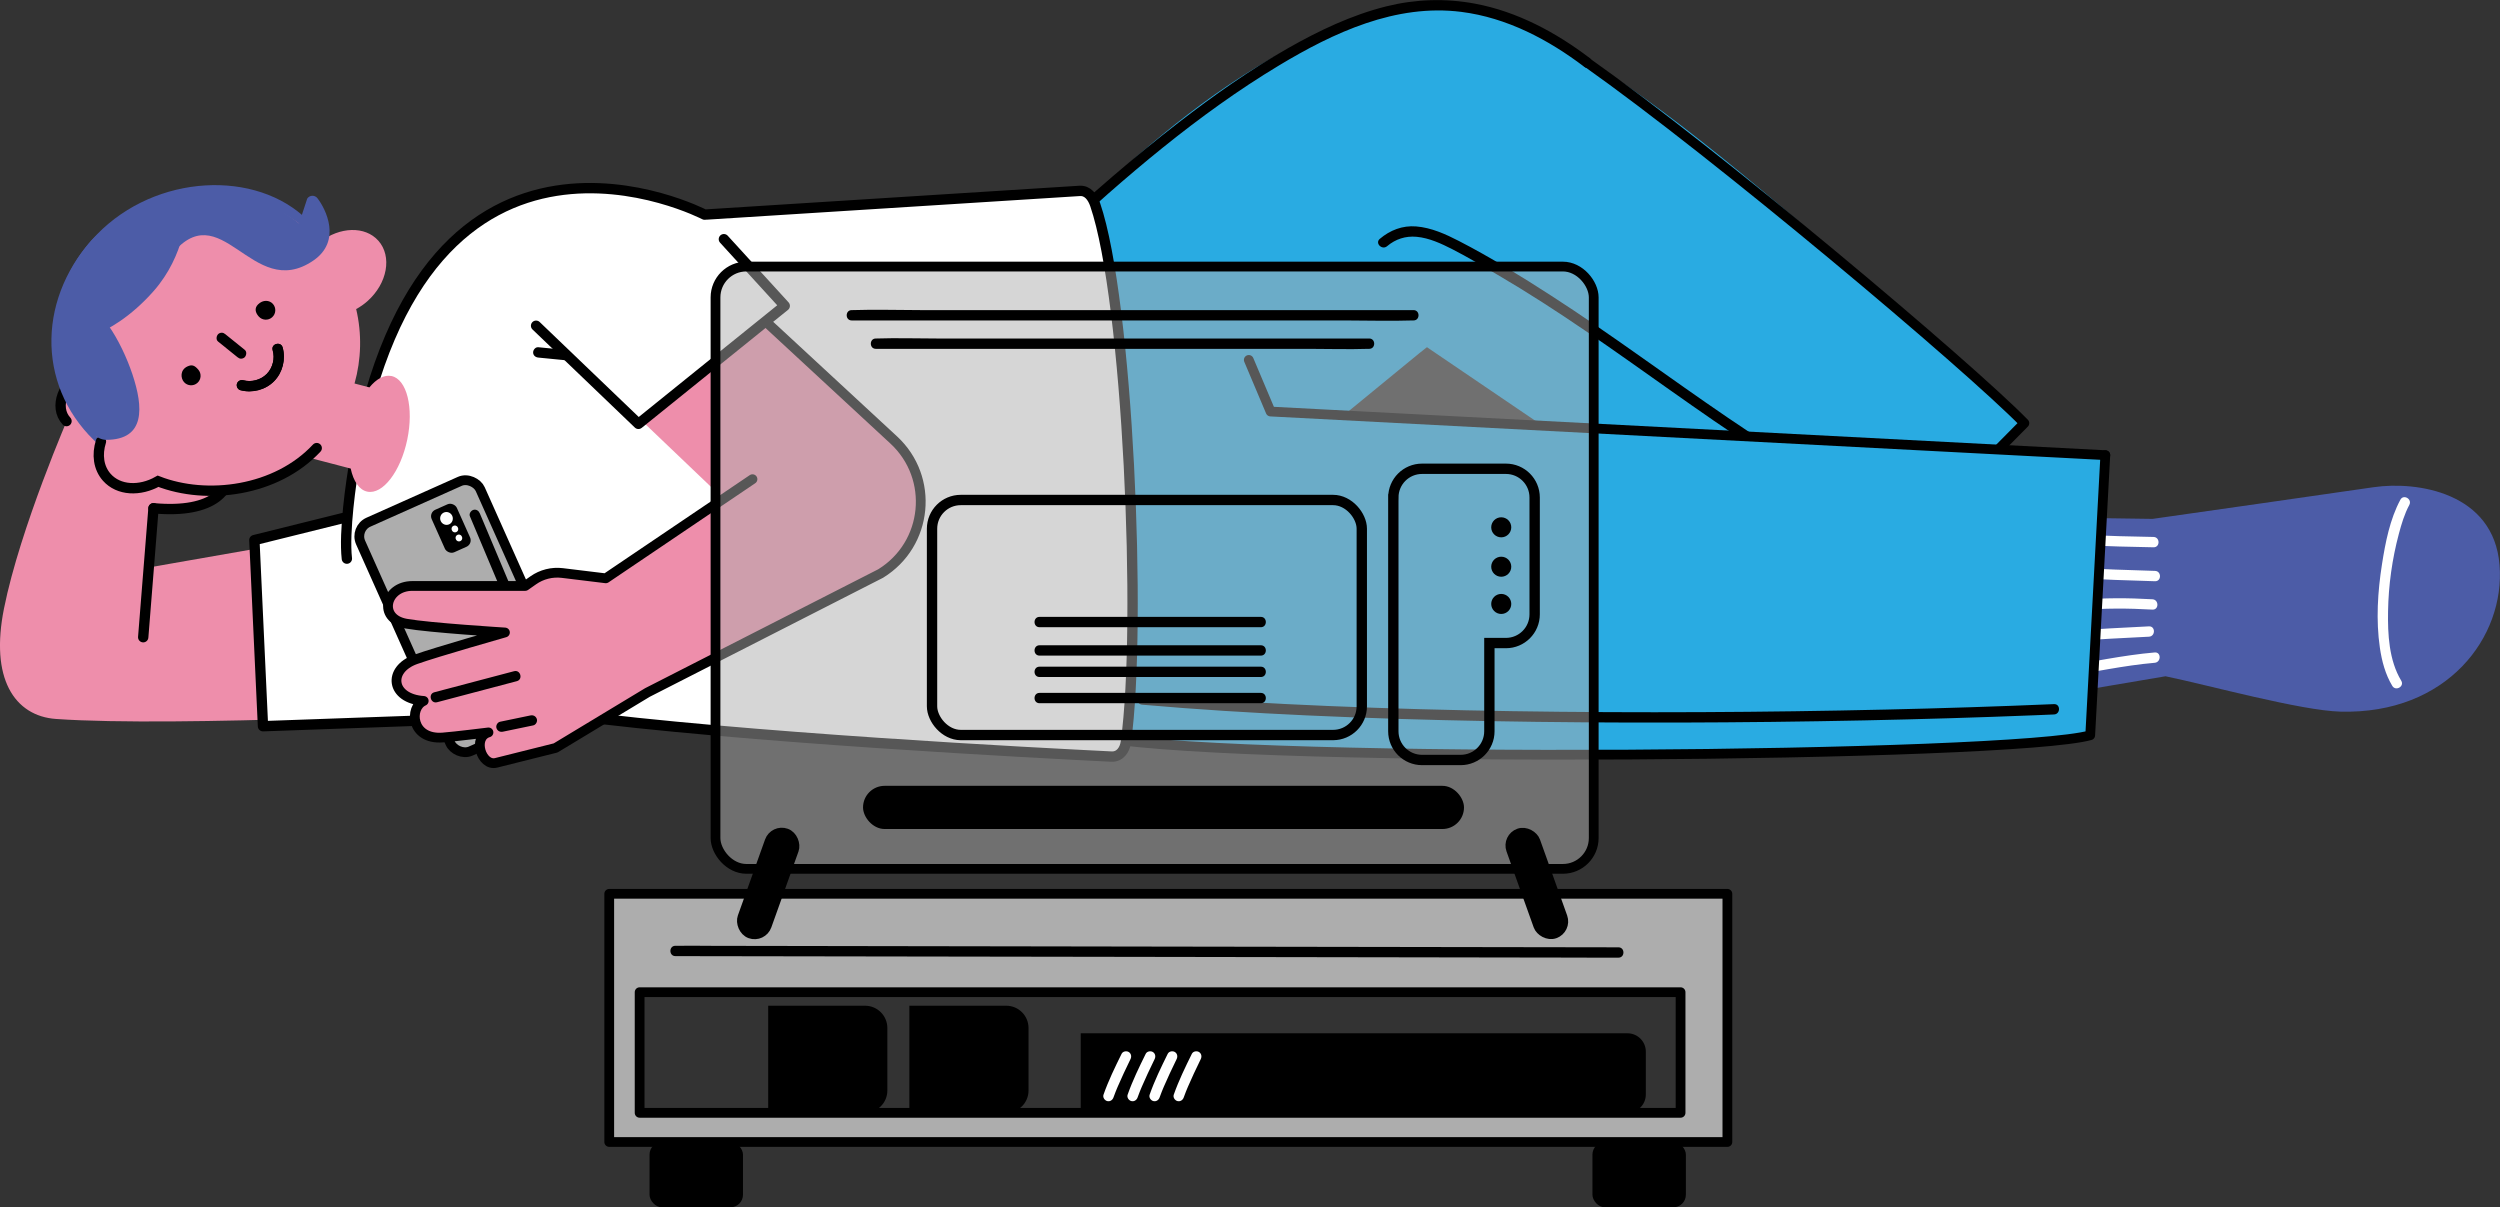 <?xml version="1.0" encoding="UTF-8"?>
<svg id="_レイヤー_2" data-name="レイヤー 2" xmlns="http://www.w3.org/2000/svg" viewBox="0 0 362.651 175.14">
  <rect x="0" y="0" width="362.651" height="175.14" fill="#333333" stroke="none"/>
  <defs>
    <style>
      .cls-1, .cls-2, .cls-3, .cls-4, .cls-5, .cls-6, .cls-7, .cls-8 {
        fill: none;
      }

      .cls-9, .cls-10, .cls-11 {
        fill: #adadad;
      }

      .cls-10, .cls-2, .cls-3, .cls-12, .cls-4, .cls-5 {
        stroke: #000;
      }

      .cls-10, .cls-3, .cls-12, .cls-4, .cls-5, .cls-6, .cls-7, .cls-8 {
        stroke-linecap: round;
      }

      .cls-10, .cls-12, .cls-4, .cls-5, .cls-7, .cls-8 {
        stroke-linejoin: round;
      }

      .cls-10, .cls-12, .cls-4, .cls-7, .cls-8 {
        stroke-width: 1.417px;
      }

      .cls-13 {
        fill: #ee8eab;
      }

      .cls-2, .cls-3, .cls-5, .cls-6 {
        stroke-width: 1.5px;
      }

      .cls-2, .cls-3, .cls-6 {
        stroke-miterlimit: 10;
      }

      .cls-14 {
        fill: #4c5ca7;
      }

      .cls-15 {
        fill: #fff;
      }

      .cls-16 {
        fill: #29abe2;
      }

      .cls-11 {
        opacity: .502;
      }

      .cls-6, .cls-8 {
        stroke: #ee8eab;
      }

      .cls-7 {
        stroke: #29abe2;
      }
    </style>
  </defs>
  <g id="_レイヤー_17" data-name="レイヤー 17">
    <g>
      <path class="cls-14" d="M344.325,70.672c-7.069,1.034-25.857,3.712-32.071,4.597l-21.52-.305,2.989,26.595,20.407-3.46c6.246,1.289,19.635,4.984,25.394,5.132,15.47.398,23.895-10.83,23.06-21.273-.843-10.541-12.002-12.2-18.258-11.285Z"/>
      <path class="cls-1" d="M293.723,101.559l20.407-3.46c6.246,1.289,18.746,3.907,24.439,4.828"/>
      <path class="cls-1" d="M341.175,103.16c15.383-1.685,22.243-10.759,21.408-21.202-.843-10.541-12.002-12.2-18.258-11.285-7.069,1.034-25.857,3.712-32.071,4.597l-21.52-.305,2.989,26.595"/>
      <path class="cls-15" d="M348.2,72.491c-1.523,2.835-2.179,6.225-2.67,9.371-.623,3.988-.887,8.095-.304,12.104.279,1.92.791,3.859,1.802,5.532.498.825,1.796.072,1.295-.757-1.779-2.946-1.969-6.739-1.91-10.089.066-3.771.593-7.564,1.565-11.209.381-1.43.814-2.887,1.517-4.196.457-.85-.837-1.608-1.295-.757h0Z"/>
      <path class="cls-15" d="M299.193,98.196c4.458-.676,8.87-1.664,13.368-2.051.954-.082.963-1.582,0-1.5-4.633.398-9.176,1.409-13.767,2.105-.951.144-.547,1.589.399,1.446h0Z"/>
      <path class="cls-15" d="M300.812,92.995c3.634-.264,7.274-.461,10.914-.636.961-.046.966-1.546,0-1.5-3.64.175-7.28.372-10.914.636-.957.07-.964,1.57,0,1.5h0Z"/>
      <path class="cls-15" d="M301.631,88.552c3.507-.356,7.083-.321,10.6-.122.964.055.961-1.445,0-1.5-3.517-.199-7.093-.234-10.6.122-.951.097-.961,1.597,0,1.5h0Z"/>
      <path class="cls-15" d="M301.052,83.863c3.848.202,7.7.342,11.552.451.965.027.965-1.472,0-1.5-3.852-.11-7.704-.249-11.552-.451-.964-.051-.962,1.449,0,1.5h0Z"/>
      <path class="cls-15" d="M302.483,79.053c3.295.222,6.608.265,9.91.338.965.021.965-1.478,0-1.5-3.301-.073-6.614-.116-9.91-.338-.963-.065-.959,1.435,0,1.5h0Z"/>
      <path class="cls-16" d="M293.656,61.385C245.613,17.279,223.629.197,207.904.869c-25.404,1.086-50.994,29.588-55.285,33.559l-17.128,37.126,30.176,17.622,3.185-9.219,38.045-30.515,57.45,41.387s24.683-21.966,29.31-29.444Z"/>
      <g>
        <path class="cls-16" d="M169.95,80.708c1.24-1.017,2.48-2.034,3.72-3.051l8.936-7.329c3.621-2.97,7.243-5.94,10.864-8.91,3.116-2.556,6.232-5.111,9.349-7.667l3.071-2.518c.486-.399,1.018-.774,1.473-1.208.02-.019.043-.035.064-.053.747-.613-.32-1.668-1.061-1.061-1.24,1.017-2.48,2.034-3.72,3.051l-8.936,7.329c-3.621,2.97-7.243,5.94-10.864,8.91-3.116,2.556-6.232,5.111-9.349,7.667l-3.071,2.518c-.486.399-1.018.774-1.473,1.208-.02.019-.043.035-.064.053-.747.613.32,1.668,1.061,1.061h0Z"/>
        <line class="cls-7" x1="265.854" y1="89.476" x2="206.897" y2="49.442"/>
        <path class="cls-4" d="M230.228,9.07c18.814,13.288,55.158,43.865,63.429,52.315l-27.802,28.091"/>
        <path d="M153.149,34.958c10.051-9.283,20.584-18.358,32.339-25.437,7.956-4.791,16.971-9.002,26.489-7.797,6.597.835,12.638,4.014,17.872,7.994.768.584,1.516-.718.757-1.295-4.909-3.733-10.513-6.74-16.621-7.889-4.284-.806-8.657-.667-12.885.388-5.013,1.25-9.762,3.514-14.238,6.057-5.551,3.154-10.783,6.851-15.832,10.75-6.573,5.076-12.842,10.536-18.942,16.169-.711.656.352,1.715,1.061,1.061h0Z"/>
      </g>
      <path d="M263.818,68.972c-9-5.231-17.445-11.319-25.941-17.315-4.232-2.987-8.486-5.946-12.839-8.753-4.35-2.805-8.799-5.572-13.402-7.944-1.939-.999-4.01-1.941-6.212-2.116-1.977-.158-3.775.54-5.272,1.807-.738.624.328,1.681,1.061,1.061,1.225-1.037,2.686-1.509,4.284-1.362,1.83.168,3.59.991,5.205,1.815,2.199,1.121,4.318,2.401,6.448,3.645,2.211,1.292,4.392,2.635,6.549,4.016,8.485,5.434,16.566,11.461,24.865,17.167,4.729,3.251,9.535,6.391,14.497,9.275.836.486,1.592-.81.757-1.295h0Z"/>
      <path class="cls-16" d="M303.207,106.655c-43.524,3.531-147.908,5.223-188.369-6.452l8.222-44.889c37.352,3.859,131.376,8.129,182.338,10.712l-2.19,40.629Z"/>
      <polyline class="cls-4" points="305.398 66.026 184.311 59.698 181.149 52.209"/>
      <path class="cls-4" d="M159.938,107.028c23.289,3.795,131.885,2.82,143.269-.372l2.19-40.629"/>
      <path d="M165.669,102.224c7.943.7,15.904,1.183,23.869,1.551,8.83.407,17.666.668,26.504.831,9.173.169,18.347.232,27.522.209,8.975-.023,17.949-.128,26.922-.316,8.237-.173,16.473-.414,24.706-.744.922-.037,1.844-.075,2.766-.115.961-.041.966-1.541,0-1.5-8.106.346-16.216.602-24.327.789-8.912.206-17.826.33-26.74.373-9.178.045-18.358.004-27.535-.14-8.907-.139-17.813-.375-26.713-.75-8.099-.342-16.195-.796-24.274-1.458-.9-.074-1.799-.15-2.699-.23-.961-.085-.955,1.415,0,1.5h0Z"/>
      <path class="cls-13" d="M55.242,77.189l-33.346,5.836.372-9.295c4.579.605,9.277-.721,10.686-4.556,2.574-7.007-5.338-7.05-11.001-10.362-15.15-8.86-13.356.628-12.304,3.507,0,0-6.319,15.47-7.966,24.375-1.888,10.206-.127,16.644,9.699,17.21,14.524.837,34.648.669,58.232-2.205l-14.371-24.511Z"/>
      <path class="cls-6" d="M10.771,60.428s-7.14,16.386-9.457,27.993c-1.969,9.869,1.425,14.738,6.848,15.122,17.503,1.24,60.826-1.081,60.826-1.081l-13.746-25.274-33.346,5.836"/>
      <path class="cls-5" d="M22.267,73.73c17.739,1.614,10.936-14.345,2.386-14.345-9.344-12.803-18.793-2.384-15.005,1.702"/>
      <path class="cls-15" d="M158.871,29.701c-.18-.735-1.084-2.084-2.266-2.009l-54.397,3.444s-40.559-21.128-50.742,35.688c-.543,3.028-.844,5.721-.948,8.139l-13.618,3.383,1.25,26.999,44.237-1.578-.047-.083c24.968,3.305,68.618,5.566,78.897,6.068,1.187.058,1.979-1.377,2.085-2.112,2.72-18.75.046-59.562-4.45-77.939Z"/>
      <path class="cls-5" d="M50.316,75.012l-13.417,3.333,1.25,26.999,44.237-1.578-.047-.083c24.968,3.305,68.618,5.566,78.897,6.068,1.187.058,1.923-.935,2.085-2.112,2.341-16.963.297-64.051-4.45-77.939-.383-1.121-1.084-2.084-2.266-2.009l-54.397,3.443s-40.559-21.128-50.742,35.688c-.543,3.028-1.592,10.323-1.149,14.214"/>
      <line class="cls-5" x1="20.774" y1="92.435" x2="22.267" y2="73.73"/>
      <path class="cls-14" d="M13.623,63.853c-8.461-8.235-8.122-21.048.448-29.854,8.57-8.805,23.163-9.457,30.587-2.033,8.348,8.348,8.372,22.048-.198,30.854-8.57,8.805-22.376,9.268-30.837,1.033Z"/>
      <path class="cls-13" d="M56.784,54.548c-1.055-.221-2.189.425-3.196,1.647l-2.159-.564c.986-3.511,1.079-7.233.237-10.796.572-.311,1.127-.695,1.646-1.157,2.887-2.571,3.591-6.494,1.571-8.763-1.923-2.16-5.619-2.036-8.461.199-7.945-8.486-21.242-9.148-29.974-1.373-8.851,7.881-9.65,21.432-1.802,30.302-.602,1.894-.359,3.839.855,5.202,1.708,1.918,4.78,2.069,7.429.566,7.083,2.76,15.377,1.659,21.57-3.505l6.374,1.665c.389,1.826,1.227,3.102,2.407,3.348,2.233.467,4.827-2.909,5.795-7.541.968-4.631-.057-8.764-2.289-9.231Z"/>
      <path class="cls-3" d="M14.644,64.042c-.603,1.894-.359,3.839.855,5.202,1.708,1.918,4.78,2.069,7.429.566,7.083,2.76,17.167,1.47,23.016-4.808"/>
      <g>
        <path d="M26.69,55.423c-.501-.571-.586-1.761.501-2.27.688-.322,1.064-.115,1.565.456.501.571.445,1.439-.126,1.94s-1.439.445-1.94-.126Z"/>
        <path d="M37.527,45.906c-.501-.571-.635-1.204-.1-1.743.716-.721,1.665-.643,2.166-.072.501.571.445,1.439-.126,1.94-.571.501-1.439.445-1.94-.126Z"/>
        <path d="M31.633,49.544c.937.756,1.875,1.512,2.812,2.267.16.129.316.22.53.22.184,0,.404-.082.53-.22.251-.273.326-.798,0-1.061-.937-.756-1.875-1.512-2.812-2.267-.16-.129-.316-.22-.53-.22-.184,0-.404.082-.53.22-.251.273-.326.798,0,1.061h0Z"/>
        <path d="M34.889,56.606c1.71.449,3.629-.044,4.875-1.313,1.244-1.267,1.716-3.191,1.235-4.895-.262-.927-1.71-.533-1.446.399.174.615.181,1.224.032,1.822-.154.619-.445,1.171-.881,1.613-.446.453-.99.754-1.593.917-.607.164-1.215.169-1.822.01-.392-.103-.814.13-.923.524-.107.388.131.819.524.923h0Z"/>
        <path d="M34.889,56.606c1.71.449,3.629-.044,4.875-1.313,1.244-1.267,1.716-3.191,1.235-4.895-.262-.927-1.71-.533-1.446.399.174.615.181,1.224.032,1.822-.154.619-.445,1.171-.881,1.613-.446.453-.99.754-1.593.917-.607.164-1.215.169-1.822.01-.392-.103-.814.13-.923.524-.107.388.131.819.524.923h0Z"/>
      </g>
      <g>
        <path class="cls-14" d="M15.386,63.805c-2.993,0-6.856-7.514-6.96-10.478-.114-3.267.465-8.018,3.096-8.895,2.63-.877,6.092,5.085,7.685,9.859,1.592,4.774,1.928,9.513-3.82,9.513Z"/>
        <path class="cls-14" d="M17.482,32.878c12.659-11.716,25.904-.474,25.904-.474l1.182-3.601c.347-.512,1.088-.545,1.471-.059,1.2,1.523,3.586,6.208-.594,9.058-8.966,6.113-13.392-10.215-20.823-.546l-7.14-4.377Z"/>
        <path class="cls-14" d="M9.247,49.834s-3.043-6.482,3.564-14.44c5.073-6.11,14.274-4.761,14.274-4.761,0,0-.153,6.334-4.817,11.611-6.467,7.317-13.02,7.59-13.02,7.59Z"/>
      </g>
      <g>
        <rect class="cls-10" x="57.992" y="71.205" width="19" height="36.368" rx="2.241" ry="2.241" transform="translate(-30.595 35.311) rotate(-24.077)"/>
        <g>
          <rect x="63.404" y="73.257" width="4" height="6.75" rx="1.023" ry="1.023" transform="translate(-25.573 33.349) rotate(-24.077)"/>
          <ellipse class="cls-15" cx="64.768" cy="75.207" rx=".916" ry=".937" transform="translate(-25.047 32.965) rotate(-24.077)"/>
          <ellipse class="cls-15" cx="66.568" cy="78.041" rx=".475" ry=".5" transform="translate(-26.046 33.946) rotate(-24.077)"/>
          <ellipse class="cls-15" cx="65.987" cy="76.73" rx=".476" ry=".5" transform="translate(-25.562 33.595) rotate(-24.077)"/>
        </g>
        <path d="M68.16,74.88c1.163,2.761,2.325,5.521,3.488,8.282,1.863,4.423,3.725,8.846,5.588,13.269.426,1.012.853,2.025,1.279,3.037.158.376.494.637.922.524.353-.093.681-.549.524-.922-1.163-2.761-2.325-5.521-3.488-8.282-1.863-4.423-3.725-8.846-5.588-13.269-.426-1.012-.853-2.025-1.279-3.037-.158-.376-.494-.637-.922-.524-.353.093-.681.549-.524.922h0Z"/>
      </g>
      <path class="cls-13" d="M129.644,63.823l-29.258-27.068-21.991,9.266,26.923,25.705-17.44,12.164-8.619-1.051-3.071,2.159-16.368-0c-4.287,0-4.35,5.589-.141,5.589l13.568,1.16s-9.878,2.806-12.954,3.903c-4.102,1.464-3.626,5.705,1.171,6.026-1.934,1.297-1.863,5.658,2.758,5.309,1.665-.126,6.636-.742,6.636-.742-2.372.691-1.022,4.948,1.106,4.415,1.43-.358,8.629-2.161,8.629-2.161l13.32-8.043,33.829-17.257c6.894-4.235,7.84-13.881,1.901-19.375Z"/>
      <line class="cls-8" x1="78.395" y1="46.022" x2="105.319" y2="71.727"/>
      <path class="cls-4" d="M109.157,69.51l-21.278,14.381-6.305-.769c-1.49-.182-2.994.195-4.221,1.059l-1.164.818s-12.339-0-16.368-0c-3.94,0-5.059,4.729-.909,5.468,3.402.606,14.336,1.28,14.336,1.28,0,0-9.878,2.806-12.954,3.903-4.102,1.464-3.626,5.705,1.171,6.026-2.149.959-1.863,5.658,2.758,5.309,1.665-.126,6.636-.742,6.636-.742-2.372.691-1.022,4.948,1.106,4.415,1.43-.358,8.629-2.161,8.629-2.161l13.32-8.043,33.829-17.257c6.894-4.235,7.84-13.881,1.901-19.375l-29.258-27.068-21.991,9.266"/>
      <path d="M63.402,101.866c3.374-.891,6.749-1.782,10.123-2.674.483-.127.965-.255,1.448-.382.932-.246.537-1.693-.399-1.446-3.374.891-6.749,1.782-10.123,2.674-.483.127-.965.255-1.448.382-.932.246-.537,1.693.399,1.446h0Z"/>
      <path d="M72.94,106.141c1.287-.267,2.573-.534,3.86-.801.183-.038.367-.076.55-.114.385-.08.643-.554.524-.922-.132-.407-.51-.609-.922-.524-1.287.267-2.573.534-3.86.801-.183.038-.367.076-.55.114-.385.08-.643.554-.524.922.132.407.51.609.922.524h0Z"/>
      <path d="M85.365,51.085c-2.121-.209-4.243-.418-6.364-.626l-.916-.09c-.404-.04-.75.373-.75.75,0,.439.345.71.75.75,2.121.209,4.243.418,6.364.626l.916.09c.404.04.75-.373.75-.75,0-.439-.345-.71-.75-.75h0Z"/>
      <polygon class="cls-15" points="92.613 61.486 72.234 42.752 102.438 31.883 113.835 44.367 92.613 61.486"/>
      <polyline class="cls-5" points="105.006 34.696 113.835 44.367 92.613 61.486 77.764 47.252"/>
      <g>
        <rect x="94.223" y="165.657" width="13.554" height="9.482" rx="1.831" ry="1.831"/>
        <rect x="231" y="165.657" width="13.554" height="9.482" rx="1.831" ry="1.831"/>
        <path d="M156.772,149.89h79.312c1.468,0,2.66,1.192,2.66,2.66v6.218c0,1.468-1.192,2.66-2.66,2.66h-79.312v-11.538h0Z"/>
        <path d="M131.913,145.89h14.051c1.786,0,3.235,1.45,3.235,3.235v9.067c0,1.786-1.45,3.235-3.235,3.235h-14.051v-15.538h0Z"/>
        <path d="M111.434,145.89h14.051c1.786,0,3.235,1.45,3.235,3.235v9.067c0,1.786-1.45,3.235-3.235,3.235h-14.051v-15.538h0Z"/>
        <path class="cls-9" d="M88.375,129.657v36h162.2v-36H88.375ZM243.784,161.428H92.784v-17.5h151v17.5Z"/>
        <path class="cls-4" d="M88.375,129.657v36h162.2v-36H88.375ZM243.784,161.428H92.784v-17.5h151v17.5Z"/>
        <path class="cls-15" d="M162.698,152.869c-.952,1.93-1.912,3.895-2.624,5.929-.134.382.152.82.524.922.413.114.788-.14.922-.524.098-.28.204-.557.314-.832.061-.154.124-.307.188-.46.01-.024.09-.214.039-.092.029-.069.059-.138.088-.206.272-.631.555-1.258.844-1.881.326-.703.658-1.404,1.001-2.099.179-.363.098-.811-.269-1.026-.331-.194-.846-.096-1.026.269h0Z"/>
        <path class="cls-15" d="M166.198,152.869c-.952,1.93-1.912,3.895-2.624,5.929-.134.382.152.82.524.922.413.114.788-.14.922-.524.098-.28.204-.557.314-.832.061-.154.124-.307.188-.46.01-.024.09-.214.039-.092.029-.069.059-.138.088-.206.272-.631.555-1.258.844-1.881.326-.703.658-1.404,1.001-2.099.179-.363.098-.811-.269-1.026-.331-.194-.846-.096-1.026.269h0Z"/>
        <path class="cls-15" d="M169.39,152.869c-.952,1.93-1.912,3.895-2.624,5.929-.134.382.152.82.524.922.413.114.788-.14.922-.524.098-.28.204-.557.314-.832.061-.154.124-.307.188-.46.01-.024.09-.214.039-.092.029-.069.059-.138.088-.206.272-.631.555-1.258.844-1.881.326-.703.658-1.404,1.001-2.099.179-.363.098-.811-.269-1.026-.331-.194-.846-.096-1.026.269h0Z"/>
        <path class="cls-15" d="M172.89,152.869c-.952,1.93-1.912,3.895-2.624,5.929-.134.382.152.82.524.922.413.114.788-.14.922-.524.098-.28.204-.557.314-.832.061-.154.124-.307.188-.46.01-.024.09-.214.039-.092.029-.069.059-.138.088-.206.272-.631.555-1.258.844-1.881.326-.703.658-1.404,1.001-2.099.179-.363.098-.811-.269-1.026-.331-.194-.846-.096-1.026.269h0Z"/>
        <path d="M97.973,138.696c1.222.002,2.444.004,3.666.006l9.975.016,14.699.024c5.975.01,11.951.02,17.926.029,6.587.011,13.173.022,19.76.032l19.821.033,18.483.03,15.668.026,11.26.018c1.77.003,3.543.035,5.313.009.076-.001.152 0.0.228 0.0.965.002.966-1.498,0-1.5-1.222-.002-2.444-.004-3.666-.006l-9.975-.016-14.699-.024-17.926-.029c-6.587-.011-13.173-.022-19.76-.032l-19.821-.033c-6.161-.01-12.322-.02-18.483-.03l-15.668-.026-11.26-.018c-1.77-.003-3.543-.035-5.313-.009-.076.001-.152-0-.228-0-.965-.002-.966,1.498,0,1.5h0Z"/>
      </g>
      <rect class="cls-11" x="103.792" y="38.667" width="127.394" height="87.371" rx="4.698" ry="4.698"/>
      <rect class="cls-4" x="103.792" y="38.667" width="127.394" height="87.371" rx="4.473" ry="4.473"/>
      <rect class="cls-12" x="109.566" y="120.436" width="3.736" height="15.439" rx="1.868" ry="1.868" transform="translate(49.686 -30.049) rotate(19.687)"/>
      <rect class="cls-12" x="221.066" y="120.436" width="3.736" height="15.439" rx="1.868" ry="1.868" transform="translate(-30.142 82.593) rotate(-19.687)"/>
      <rect class="cls-2" x="135.202" y="72.529" width="62.34" height="34.095" rx="4.166" ry="4.166"/>
      <path class="cls-2" d="M202.118,72.167c0-2.301,1.865-4.166,4.166-4.166h12.168c2.301,0,4.166,1.865,4.166,4.166v16.949c0,2.301-1.865,4.166-4.166,4.166h-2.402v12.796c0,2.301-1.865,4.166-4.166,4.166h-5.601c-2.301,0-4.166-1.865-4.166-4.166v-16.949c0-.002.001-.004.001-.006s-.001-.004-.001-.006v-16.949Z"/>
      <path d="M150.794,90.984h32.104c.965,0,.966-1.5,0-1.5h-32.104c-.965,0-.966,1.5,0,1.5h0Z"/>
      <path d="M150.794,95.103h32.104c.965,0,.966-1.5,0-1.5h-32.104c-.965,0-.966,1.5,0,1.5h0Z"/>
      <path d="M123.547,46.484h71.501c3.282,0,6.585.11,9.866,0,.044-.001.089,0,.133,0,.965,0,.966-1.5,0-1.5h-71.501c-3.282,0-6.585-.11-9.866,0-.044.001-.089,0-.133,0-.965,0-.966,1.5,0,1.5h0Z"/>
      <path d="M127.047,50.603h62.787c2.88,0,5.779.096,8.658,0,.042-.001.084,0,.126,0,.965,0,.966-1.5,0-1.5h-62.787c-2.88,0-5.779-.096-8.658,0-.042.001-.084,0-.126,0-.965,0-.966,1.5,0,1.5h0Z"/>
      <path d="M150.794,98.208h32.104c.965,0,.966-1.5,0-1.5h-32.104c-.965,0-.966,1.5,0,1.5h0Z"/>
      <path d="M150.794,102.011h32.104c.965,0,.966-1.5,0-1.5h-32.104c-.965,0-.966,1.5,0,1.5h0Z"/>
      <circle cx="217.771" cy="76.493" r="1.454"/>
      <circle cx="217.771" cy="82.209" r="1.454"/>
      <circle cx="217.771" cy="87.608" r="1.454"/>
      <rect x="125.192" y="113.993" width="87.176" height="6.264" rx="3.132" ry="3.132"/>
    </g>
  </g>
</svg>